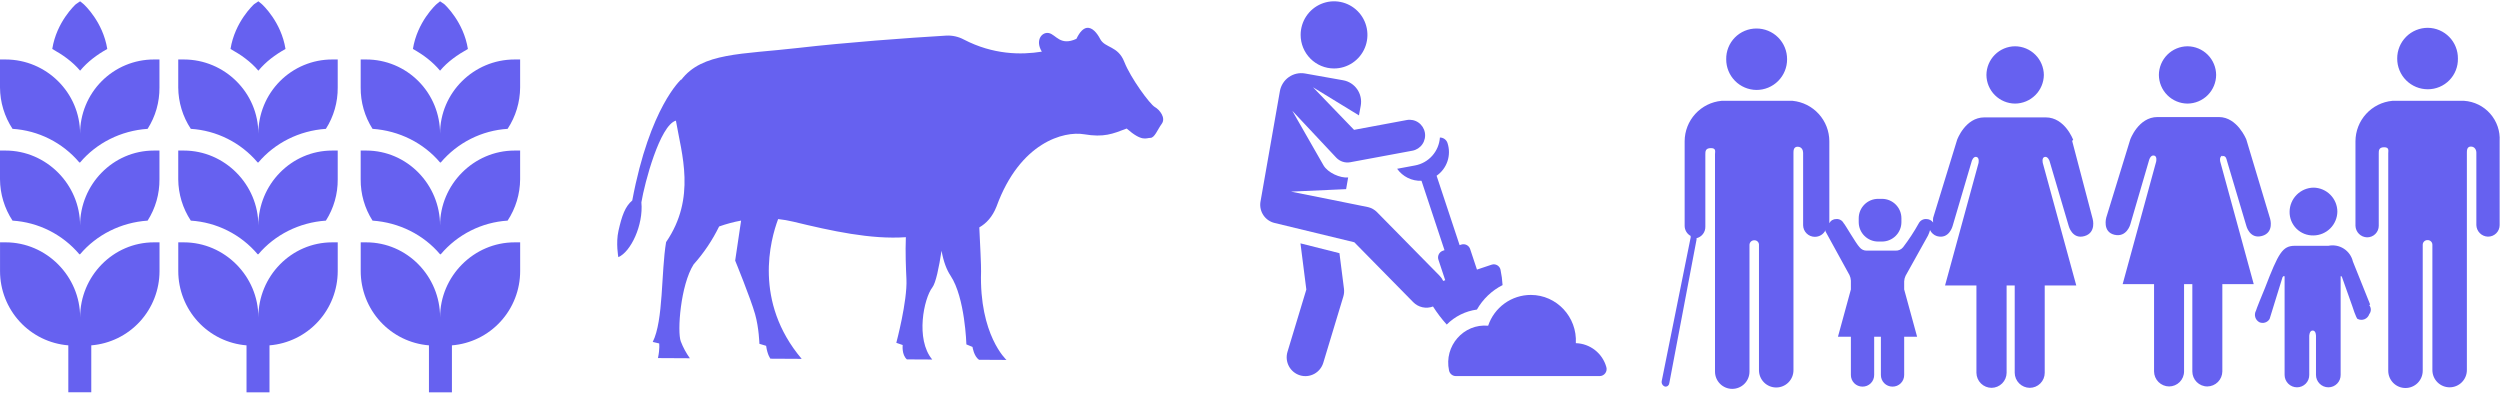<svg width="409" height="65" viewBox="0 0 409 65" fill="none" xmlns="http://www.w3.org/2000/svg">
<path fill-rule="evenodd" clip-rule="evenodd" d="M177.796 4.559C177.253 4.646 176.672 5.156 176.104 6.35C173.454 7.577 172.764 5.665 171.612 5.413C170.46 5.162 169.309 6.589 170.443 8.45C167.018 9.006 162.467 8.946 157.701 6.476C156.823 6.004 155.835 5.779 154.84 5.823C148.472 6.196 138.355 6.95 130.625 7.838C121.317 8.909 114.844 8.578 111.444 13.076L111.454 12.985C111.454 12.985 106.309 17.468 103.438 32.796C102.269 33.785 101.743 35.277 101.182 37.759C100.729 39.773 101.159 42.07 101.159 42.07C103.186 41.217 105.279 36.827 104.931 33.105C105.452 29.933 107.954 20.498 110.578 19.734C111.506 25.169 113.929 32.376 108.973 39.609C108.148 44.503 108.557 52.423 106.788 55.941L107.84 56.188C107.84 56.188 107.974 56.985 107.642 58.582L112.862 58.61C112.252 57.76 111.753 56.834 111.378 55.855C110.77 54.255 111.339 46.621 113.472 43.264C115.141 41.396 116.546 39.306 117.647 37.052C118.819 36.636 120.022 36.313 121.244 36.088L120.274 42.636C120.274 42.636 122.794 48.784 123.534 51.401C124.167 53.642 124.24 56.248 124.24 56.248L125.337 56.575C125.563 58.127 126.047 58.682 126.047 58.682L131.154 58.709C123.251 49.363 126.029 39.234 127.303 35.84C128.135 35.929 128.96 36.071 129.775 36.266C136.082 37.791 142.467 39.202 148.197 38.804C148.1 41.249 148.207 43.873 148.293 45.675C148.46 49.266 146.635 56.084 146.635 56.084L147.682 56.446C147.682 56.446 147.487 58.036 148.37 58.797L152.512 58.818C149.731 55.492 151.154 48.791 152.532 47.023C153.103 46.286 153.619 43.742 154.035 41.024C154.369 42.831 154.87 44.143 155.521 45.119C157.888 48.69 158.101 56.345 158.101 56.345L159.103 56.757C159.103 56.757 159.312 58.268 160.162 58.859L164.66 58.884C164.66 58.884 160.181 54.834 160.501 44.409C160.531 43.517 160.334 39.738 160.214 37.201C161.36 36.548 162.36 35.489 163.035 33.776C166.876 23.241 174.084 21.416 177.349 21.965C180.613 22.514 182.025 21.903 184.323 21.029C186.871 23.26 187.496 22.553 188.199 22.556C188.902 22.56 189.346 21.232 190.059 20.258C190.772 19.284 189.725 17.953 188.928 17.508C188.132 17.063 184.977 12.779 183.935 10.121C182.893 7.463 180.774 7.89 179.987 6.377C179.496 5.432 178.695 4.416 177.794 4.566L177.796 4.559Z" fill="#6661F0"/>
<path fill-rule="evenodd" clip-rule="evenodd" d="M245.489 44.14C245.456 43.984 245.39 43.837 245.297 43.708C245.203 43.58 245.084 43.472 244.946 43.393C244.809 43.314 244.656 43.264 244.498 43.249C244.341 43.233 244.181 43.251 244.031 43.301L241.631 44.107L240.517 40.749C240.421 40.457 240.213 40.216 239.939 40.078C239.666 39.94 239.349 39.917 239.059 40.014L238.792 40.104L235.028 28.752C235.862 28.173 236.487 27.338 236.808 26.372C237.13 25.406 237.13 24.361 236.81 23.394C236.723 23.133 236.557 22.905 236.334 22.744C236.111 22.584 235.843 22.498 235.569 22.5C235.492 23.605 235.052 24.652 234.318 25.479C233.584 26.305 232.597 26.863 231.514 27.064L228.57 27.612C229.019 28.247 229.619 28.76 230.315 29.103C231.012 29.446 231.783 29.609 232.558 29.576L236.32 40.93L236.053 41.021C235.763 41.118 235.523 41.328 235.387 41.603C235.25 41.878 235.228 42.197 235.325 42.488L236.439 45.846L236.105 45.958C235.96 45.648 235.764 45.364 235.525 45.119L225.281 34.71C224.883 34.305 224.381 34.02 223.83 33.887C223.83 33.887 212.232 31.537 211.206 31.349L220.225 30.944L220.559 29.03C219.284 29.166 217.229 28.275 216.515 27.031L211.418 18.123L218.626 25.809C218.917 26.11 219.278 26.335 219.676 26.463C220.075 26.591 220.498 26.617 220.909 26.541L231.073 24.654C231.735 24.53 232.321 24.148 232.702 23.591C233.083 23.033 233.229 22.346 233.106 21.681C232.984 21.016 232.603 20.427 232.049 20.043C231.494 19.66 230.811 19.514 230.149 19.637L221.522 21.244L214.809 14.278L222.324 18.878C222.407 18.507 222.352 18.793 222.621 17.268C222.785 16.335 222.573 15.376 222.033 14.6C221.493 13.824 220.668 13.296 219.74 13.131L213.504 12.023C213.045 11.942 212.574 11.952 212.119 12.053C211.664 12.154 211.233 12.345 210.85 12.614C210.468 12.882 210.143 13.224 209.892 13.62C209.641 14.015 209.47 14.456 209.389 14.918C209.251 15.705 206.332 32.324 206.2 33.083C206.098 33.835 206.277 34.597 206.702 35.224C207.128 35.85 207.769 36.295 208.503 36.473L221.564 39.634L231.2 49.43C231.613 49.852 232.139 50.143 232.714 50.269C233.289 50.395 233.888 50.351 234.438 50.141C235.103 51.188 235.855 52.177 236.686 53.097C238.021 51.757 239.756 50.896 241.626 50.644C242.603 48.925 244.062 47.532 245.821 46.642C245.772 45.801 245.66 44.965 245.487 44.14H245.489Z" fill="#6661F0"/>
<path fill-rule="evenodd" clip-rule="evenodd" d="M262.799 60.059C262.492 58.956 261.841 57.981 260.943 57.276C260.045 56.572 258.947 56.174 257.808 56.141C258.042 51.858 254.668 48.25 250.438 48.25C248.897 48.251 247.396 48.738 246.144 49.641C244.893 50.545 243.954 51.819 243.461 53.287C239.453 52.914 236.204 56.601 237.064 60.618C237.118 60.874 237.257 61.105 237.459 61.27C237.661 61.435 237.913 61.526 238.173 61.526H261.709C261.885 61.525 262.059 61.483 262.216 61.403C262.374 61.324 262.511 61.208 262.616 61.066C262.722 60.924 262.794 60.76 262.825 60.585C262.857 60.411 262.848 60.231 262.799 60.061V60.059Z" fill="#6661F0"/>
<path fill-rule="evenodd" clip-rule="evenodd" d="M219.874 47.238L219.134 41.421L212.756 39.812L213.716 47.367L210.628 57.577C210.397 58.357 210.482 59.199 210.866 59.916C211.251 60.633 211.902 61.168 212.678 61.404C213.454 61.639 214.291 61.555 215.006 61.17C215.721 60.786 216.254 60.132 216.49 59.353L219.767 48.516C219.892 48.103 219.929 47.669 219.874 47.242V47.238Z" fill="#6661F0"/>
<path fill-rule="evenodd" clip-rule="evenodd" d="M212.784 5.71C212.784 4.623 213.104 3.561 213.704 2.657C214.304 1.754 215.158 1.05 216.156 0.633C217.154 0.217 218.253 0.108 219.313 0.32C220.373 0.532 221.347 1.055 222.112 1.823C222.876 2.591 223.396 3.57 223.607 4.636C223.818 5.701 223.71 6.806 223.297 7.81C222.883 8.814 222.183 9.672 221.284 10.275C220.386 10.879 219.329 11.201 218.248 11.201C216.799 11.201 215.41 10.623 214.385 9.593C213.36 8.563 212.784 7.166 212.784 5.71Z" fill="#6661F0"/>
<path fill-rule="evenodd" clip-rule="evenodd" d="M13.105 0.215L12.423 0.675C12.276 0.802 9.25 3.583 8.551 8.01C10.252 8.96 11.859 10.077 13.105 11.564C14.354 10.077 15.847 8.96 17.549 8.01C16.839 3.583 13.821 0.804 13.676 0.675L13.105 0.215ZM42.268 0.215L41.584 0.675C41.438 0.802 38.421 3.583 37.711 8.01C39.416 8.96 41.019 10.077 42.268 11.564C43.514 10.077 45.007 8.96 46.709 8.01C46.004 3.583 42.981 0.804 42.836 0.675L42.268 0.215ZM71.995 0.215L71.424 0.675C71.278 0.802 68.261 3.583 67.552 8.01C69.254 8.96 70.747 10.077 71.995 11.564C73.241 10.077 74.847 8.96 76.549 8.01C75.844 3.583 72.823 0.804 72.678 0.675L71.995 0.215ZM0 9.731V14.314C0.017 16.721 0.729 19.071 2.049 21.078C4.146 21.21 6.195 21.765 8.074 22.711C9.952 23.656 11.623 24.972 12.984 26.58H13.1C15.787 23.405 19.765 21.375 24.15 21.078C25.437 19.061 26.11 16.71 26.087 14.314V9.731H25.174C23.587 9.73 22.016 10.044 20.55 10.654C19.084 11.264 17.752 12.159 16.63 13.288C15.508 14.417 14.619 15.757 14.014 17.231C13.408 18.705 13.097 20.285 13.1 21.881C13.1 15.165 7.589 9.731 0.908 9.731H0ZM29.16 9.731V14.314C29.178 16.722 29.892 19.072 31.216 21.078C33.313 21.211 35.362 21.766 37.241 22.711C39.12 23.656 40.791 24.972 42.153 26.58H42.267C44.954 23.405 48.933 21.375 53.317 21.078C54.601 19.06 55.273 16.71 55.251 14.314V9.731H54.343C52.755 9.729 51.184 10.043 49.718 10.653C48.251 11.263 46.919 12.158 45.797 13.287C44.675 14.416 43.786 15.756 43.18 17.23C42.575 18.705 42.264 20.285 42.267 21.881C42.267 15.165 36.756 9.731 30.076 9.731H29.16ZM59.007 9.731V14.314C58.985 16.71 59.659 19.061 60.946 21.078C65.33 21.38 69.309 23.405 71.995 26.58H72.11C73.472 24.972 75.142 23.656 77.021 22.711C78.9 21.765 80.948 21.21 83.045 21.078C84.366 19.071 85.078 16.721 85.094 14.314V9.731H84.184C77.504 9.731 71.993 15.159 71.993 21.881C71.996 20.285 71.685 18.705 71.08 17.231C70.474 15.756 69.585 14.416 68.463 13.288C67.342 12.159 66.01 11.264 64.543 10.653C63.077 10.043 61.506 9.73 59.919 9.731H59.007ZM0 24.631V29.332C0.017 31.738 0.729 34.087 2.049 36.094C4.146 36.226 6.195 36.782 8.074 37.727C9.952 38.673 11.623 39.989 12.984 41.597H13.1C15.787 38.423 19.765 36.393 24.15 36.094C25.437 34.078 26.11 31.727 26.087 29.332V24.631H25.174C18.494 24.631 13.1 30.171 13.1 36.897C13.1 30.181 7.589 24.631 0.908 24.631H0ZM29.16 24.631V29.332C29.178 31.739 29.892 34.089 31.216 36.094C33.313 36.227 35.362 36.782 37.241 37.728C39.12 38.673 40.791 39.989 42.153 41.597H42.267C44.954 38.423 48.933 36.393 53.317 36.094C54.602 34.077 55.274 31.727 55.251 29.332V24.631H54.343C47.663 24.631 42.267 30.171 42.267 36.897C42.267 30.181 36.756 24.631 30.076 24.631H29.16ZM59.007 24.631V29.332C58.985 31.727 59.658 34.078 60.946 36.094C65.33 36.396 69.309 38.423 71.995 41.597H72.11C73.472 39.989 75.142 38.673 77.021 37.727C78.9 36.782 80.948 36.226 83.045 36.094C84.365 34.087 85.077 31.738 85.094 29.332V24.631H84.184C77.504 24.631 71.993 30.171 71.993 36.897C71.993 30.181 66.597 24.631 59.919 24.631H59.007ZM0.005 39.648V44.349C0.007 47.415 1.158 50.367 3.228 52.619C5.298 54.87 8.136 56.255 11.176 56.498V64.18H14.933V56.498C17.973 56.253 20.809 54.867 22.878 52.616C24.946 50.364 26.096 47.413 26.098 44.347V39.647H25.184C18.504 39.647 13.11 45.187 13.11 51.913C13.11 45.197 7.599 39.647 0.919 39.647L0.005 39.648ZM29.165 39.648V44.349C29.167 47.414 30.317 50.367 32.386 52.618C34.455 54.87 37.292 56.255 40.331 56.499V64.182H44.089V56.499C47.128 56.256 49.965 54.87 52.034 52.618C54.103 50.367 55.252 47.414 55.253 44.349V39.648H54.344C47.664 39.648 42.268 45.189 42.268 51.914C42.268 45.199 36.757 39.648 30.077 39.648H29.165ZM59.012 39.648V44.349C59.014 47.414 60.163 50.366 62.232 52.618C64.301 54.869 67.137 56.255 70.176 56.499V64.182H73.935V56.499C76.975 56.256 79.811 54.87 81.88 52.618C83.949 50.367 85.099 47.414 85.099 44.349V39.648H84.189C77.509 39.648 71.998 45.189 71.998 51.914C71.998 45.199 66.602 39.648 59.924 39.648H59.012Z" fill="#6661F0"/>
<path d="M397.205 14.603C397.859 14.603 398.507 14.472 399.11 14.218C399.713 13.964 400.259 13.592 400.716 13.124C401.174 12.656 401.533 12.101 401.773 11.491C402.013 10.882 402.129 10.231 402.114 9.577C402.121 8.924 402 8.276 401.757 7.671C401.515 7.065 401.155 6.513 400.699 6.046C400.243 5.58 399.7 5.207 399.101 4.95C398.501 4.694 397.857 4.558 397.205 4.551C396.544 4.547 395.889 4.674 395.278 4.926C394.667 5.177 394.112 5.547 393.645 6.014C393.178 6.482 392.808 7.037 392.557 7.649C392.306 8.26 392.179 8.916 392.183 9.577C392.179 10.238 392.306 10.893 392.557 11.504C392.808 12.116 393.178 12.671 393.645 13.139C394.112 13.606 394.667 13.976 395.278 14.228C395.889 14.479 396.544 14.606 397.205 14.603ZM403.016 16.494H391.393C389.746 16.649 388.216 17.41 387.1 18.632C385.984 19.853 385.362 21.446 385.355 23.101V36.937C385.37 37.434 385.573 37.907 385.925 38.259C386.276 38.61 386.749 38.814 387.246 38.828C387.496 38.832 387.745 38.786 387.978 38.693C388.21 38.599 388.422 38.461 388.6 38.284C388.779 38.108 388.921 37.898 389.017 37.667C389.114 37.436 389.164 37.187 389.164 36.937V25.078C389.164 24.654 389.164 24.09 390.039 24.09C390.913 24.09 390.716 24.654 390.716 25.078V60.654C390.716 61.403 391.013 62.121 391.542 62.651C392.071 63.18 392.789 63.478 393.537 63.478C394.285 63.478 395.003 63.18 395.532 62.651C396.061 62.121 396.358 61.403 396.358 60.654V40.071C396.354 39.966 396.372 39.861 396.41 39.764C396.449 39.666 396.507 39.577 396.581 39.503C396.655 39.429 396.744 39.37 396.841 39.332C396.939 39.294 397.043 39.276 397.148 39.28C397.253 39.276 397.357 39.294 397.455 39.332C397.553 39.37 397.641 39.429 397.716 39.503C397.79 39.577 397.848 39.666 397.886 39.764C397.924 39.861 397.942 39.966 397.938 40.071V60.541C397.938 61.29 398.235 62.008 398.764 62.538C399.294 63.067 400.011 63.365 400.759 63.365C401.508 63.365 402.225 63.067 402.754 62.538C403.283 62.008 403.581 61.29 403.581 60.541V24.965C403.581 24.654 403.581 23.977 404.23 23.977C404.878 23.977 405.132 24.541 405.132 24.965V36.824C405.147 37.321 405.35 37.794 405.702 38.145C406.053 38.497 406.526 38.701 407.023 38.715C407.273 38.719 407.522 38.673 407.755 38.58C407.987 38.486 408.199 38.347 408.378 38.171C408.556 37.995 408.698 37.786 408.795 37.554C408.891 37.323 408.941 37.075 408.941 36.824V23.101C409.042 21.455 408.487 19.836 407.398 18.598C406.309 17.359 404.774 16.603 403.129 16.494H403.016ZM357.876 16.946C359.116 16.939 360.303 16.442 361.18 15.565C362.056 14.688 362.552 13.5 362.56 12.259C362.552 11.018 362.056 9.83 361.18 8.953C360.303 8.076 359.116 7.579 357.876 7.572C356.636 7.579 355.45 8.076 354.573 8.953C353.696 9.83 353.2 11.018 353.193 12.259C353.2 13.5 353.696 14.688 354.573 15.565C355.45 16.442 356.636 16.939 357.876 16.946ZM363.519 25.558C364.196 25.332 364.309 26.235 364.309 26.235L367.497 36.937C367.497 36.937 368.033 39.167 370.064 38.602C372.095 38.038 371.39 35.779 371.39 35.779L367.497 22.819C367.497 22.819 366.03 19.148 363.011 19.148H352.967C349.836 19.148 348.51 22.819 348.51 22.819L344.588 35.581C344.588 35.581 343.911 37.925 345.914 38.405C347.917 38.885 348.51 36.739 348.51 36.739L351.613 26.122C351.613 26.122 351.839 25.332 352.403 25.445C352.967 25.558 352.742 26.461 352.742 26.461L347.268 46.48H352.403V60.767C352.41 61.416 352.671 62.037 353.13 62.496C353.589 62.955 354.209 63.216 354.858 63.224C355.508 63.224 356.133 62.965 356.593 62.504C357.053 62.043 357.312 61.419 357.312 60.767V46.48H358.666V60.767C358.666 61.419 358.925 62.043 359.385 62.504C359.845 62.965 360.47 63.224 361.121 63.224C361.769 63.216 362.389 62.955 362.848 62.496C363.307 62.037 363.568 61.416 363.575 60.767V46.48H368.71L363.237 26.461C363.237 26.461 363.011 25.671 363.575 25.445L363.519 25.558ZM329.664 16.946C330.906 16.939 332.096 16.443 332.977 15.567C333.858 14.69 334.36 13.502 334.375 12.259C334.36 11.016 333.858 9.828 332.977 8.951C332.096 8.074 330.906 7.579 329.664 7.572C328.424 7.579 327.237 8.076 326.36 8.953C325.484 9.83 324.988 11.018 324.98 12.259C324.988 13.5 325.484 14.688 326.36 15.565C327.237 16.442 328.424 16.939 329.664 16.946ZM339.171 22.875C339.171 22.875 337.817 19.205 334.686 19.205H324.642C321.51 19.205 320.184 22.875 320.184 22.875L316.263 35.638C316.223 35.89 316.223 36.148 316.263 36.4C316.136 36.227 315.97 36.086 315.779 35.988C315.588 35.89 315.377 35.837 315.162 35.835C314.912 35.816 314.662 35.87 314.441 35.99C314.221 36.11 314.04 36.292 313.921 36.513C313.162 37.882 312.304 39.194 311.354 40.438C311.206 40.624 311.017 40.772 310.801 40.87C310.585 40.968 310.349 41.014 310.112 41.002H305.429C305.196 41.014 304.964 40.968 304.753 40.87C304.542 40.771 304.357 40.623 304.216 40.438C303.652 39.873 301.733 36.513 301.62 36.513C301.509 36.292 301.334 36.109 301.117 35.988C300.901 35.868 300.654 35.814 300.407 35.835C300.175 35.831 299.945 35.892 299.746 36.012C299.546 36.132 299.385 36.306 299.279 36.513V23.101C299.273 21.451 298.655 19.861 297.544 18.641C296.434 17.42 294.911 16.655 293.269 16.494H281.646C279.999 16.649 278.469 17.41 277.353 18.632C276.237 19.853 275.615 21.446 275.608 23.101V36.937C275.608 37.278 275.699 37.612 275.873 37.906C276.047 38.199 276.297 38.44 276.596 38.602C276.577 38.677 276.577 38.754 276.596 38.828L271.856 62.348C271.821 62.542 271.859 62.742 271.963 62.909C272.068 63.077 272.231 63.199 272.42 63.252C272.502 63.26 272.584 63.251 272.663 63.227C272.741 63.203 272.814 63.163 272.876 63.111C272.939 63.058 272.991 62.994 273.029 62.921C273.067 62.848 273.09 62.769 273.098 62.687L277.555 39.195V38.969C277.975 38.866 278.347 38.622 278.609 38.278C278.87 37.934 279.006 37.51 278.994 37.078V25.219C278.994 24.795 278.994 24.231 279.897 24.231C280.8 24.231 280.574 24.795 280.574 25.219V60.795C280.574 61.544 280.871 62.262 281.4 62.792C281.929 63.321 282.647 63.619 283.395 63.619C284.143 63.619 284.861 63.321 285.39 62.792C285.919 62.262 286.216 61.544 286.216 60.795V40.099C286.212 39.994 286.23 39.889 286.268 39.792C286.307 39.694 286.365 39.605 286.439 39.531C286.513 39.457 286.602 39.399 286.699 39.361C286.797 39.322 286.901 39.304 287.006 39.308C287.11 39.304 287.213 39.322 287.31 39.36C287.406 39.399 287.493 39.458 287.565 39.532C287.637 39.607 287.692 39.696 287.727 39.794C287.762 39.891 287.776 39.995 287.768 40.099V60.569C287.768 61.318 288.065 62.036 288.594 62.566C289.123 63.096 289.841 63.393 290.589 63.393C291.338 63.393 292.055 63.096 292.584 62.566C293.113 62.036 293.411 61.318 293.411 60.569V24.993C293.411 24.683 293.411 24.005 294.088 24.005C294.765 24.005 294.99 24.57 294.99 24.993V36.852C294.998 37.351 295.199 37.828 295.552 38.181C295.905 38.535 296.382 38.736 296.881 38.744C297.252 38.752 297.617 38.652 297.932 38.457C298.248 38.261 298.5 37.978 298.658 37.642C298.636 37.716 298.636 37.795 298.658 37.868L302.58 45.012C302.714 45.295 302.791 45.602 302.805 45.915V47.355L300.689 55.092H302.805V61.332C302.802 61.583 302.848 61.832 302.941 62.065C303.034 62.297 303.173 62.509 303.349 62.688C303.525 62.867 303.734 63.008 303.966 63.105C304.197 63.202 304.445 63.252 304.696 63.252C304.949 63.256 305.2 63.209 305.434 63.113C305.669 63.018 305.882 62.877 306.061 62.698C306.24 62.519 306.381 62.306 306.476 62.071C306.571 61.836 306.618 61.585 306.614 61.332V55.092H307.714V61.332C307.711 61.583 307.757 61.832 307.85 62.065C307.943 62.297 308.082 62.509 308.258 62.688C308.434 62.867 308.643 63.008 308.875 63.105C309.106 63.202 309.354 63.252 309.605 63.252C309.858 63.256 310.109 63.209 310.343 63.113C310.578 63.018 310.791 62.877 310.97 62.698C311.149 62.519 311.29 62.306 311.385 62.071C311.48 61.836 311.527 61.585 311.523 61.332V55.092H313.639L311.523 47.355V46.028C311.537 45.715 311.614 45.408 311.749 45.125L315.416 38.546C315.557 38.256 315.671 37.954 315.755 37.642C315.866 37.876 316.023 38.083 316.217 38.253C316.411 38.423 316.638 38.552 316.883 38.631C318.887 39.195 319.451 36.965 319.451 36.965L322.582 26.348C322.582 26.348 322.808 25.558 323.344 25.671C323.88 25.784 323.683 26.687 323.683 26.687L318.209 46.706H323.344V60.993C323.352 61.647 323.616 62.272 324.081 62.732C324.546 63.192 325.173 63.45 325.827 63.45C326.476 63.442 327.096 63.181 327.554 62.722C328.013 62.263 328.274 61.642 328.281 60.993V46.706H329.607V60.993C329.615 61.642 329.876 62.263 330.334 62.722C330.793 63.181 331.413 63.442 332.062 63.45C332.713 63.45 333.337 63.191 333.797 62.73C334.258 62.269 334.516 61.645 334.516 60.993V46.706H339.679L334.206 26.687C334.206 26.687 333.98 25.784 334.516 25.671C335.052 25.558 335.306 26.348 335.306 26.348L338.438 36.965C338.438 36.965 339.002 39.195 341.005 38.631C343.008 38.066 342.359 35.807 342.359 35.807L339.002 23.045L339.171 22.875ZM378.5 38.518C379.528 38.503 380.51 38.088 381.237 37.36C381.964 36.633 382.378 35.65 382.393 34.621C382.386 33.587 381.974 32.598 381.246 31.864C380.519 31.131 379.533 30.711 378.5 30.697C377.464 30.711 376.475 31.129 375.743 31.862C375.011 32.595 374.593 33.585 374.578 34.621C374.566 35.139 374.66 35.653 374.853 36.133C375.047 36.613 375.336 37.048 375.702 37.413C376.069 37.777 376.507 38.063 376.987 38.253C377.468 38.443 377.983 38.533 378.5 38.518ZM387.753 49.812C387.753 49.812 385.299 43.685 384.932 42.781C384.73 41.916 384.198 41.163 383.45 40.683C382.702 40.203 381.797 40.034 380.926 40.212H375.453C373.421 40.212 372.773 41.341 370.544 47.13C370.205 47.92 369.077 50.715 369.077 50.828C368.988 50.989 368.932 51.166 368.913 51.349C368.893 51.532 368.91 51.717 368.962 51.893C369.015 52.069 369.102 52.233 369.218 52.375C369.335 52.517 369.479 52.634 369.641 52.72C369.936 52.848 370.268 52.864 370.574 52.765C370.88 52.667 371.14 52.46 371.306 52.184L373.421 45.351C373.421 45.351 373.76 44.899 373.76 45.351V61.332C373.76 61.599 373.813 61.863 373.915 62.11C374.017 62.356 374.166 62.581 374.355 62.769C374.544 62.958 374.767 63.108 375.014 63.21C375.26 63.312 375.525 63.365 375.791 63.365C376.057 63.365 376.319 63.312 376.564 63.209C376.809 63.107 377.031 62.957 377.218 62.768C377.404 62.578 377.551 62.354 377.65 62.108C377.749 61.861 377.798 61.597 377.794 61.332V54.979C377.794 54.979 377.794 54.075 378.359 54.075C378.923 54.075 378.895 54.979 378.895 54.979V61.332C378.895 61.871 379.109 62.388 379.49 62.769C379.871 63.151 380.387 63.365 380.926 63.365C381.191 63.365 381.454 63.312 381.699 63.209C381.944 63.107 382.166 62.957 382.352 62.768C382.539 62.578 382.686 62.354 382.785 62.108C382.884 61.861 382.933 61.597 382.929 61.332V45.351C382.929 44.899 383.155 45.351 383.155 45.351L384.819 50.038C384.819 50.038 385.496 52.184 385.722 52.184C385.896 52.27 386.087 52.319 386.281 52.325C386.475 52.331 386.669 52.296 386.848 52.221C387.027 52.146 387.188 52.033 387.32 51.89C387.452 51.747 387.552 51.578 387.612 51.393C387.777 51.184 387.867 50.925 387.867 50.659C387.867 50.392 387.777 50.134 387.612 49.925L387.753 49.812ZM287.345 14.716C288.005 14.719 288.66 14.592 289.271 14.341C289.882 14.089 290.437 13.719 290.904 13.252C291.371 12.784 291.741 12.229 291.992 11.617C292.243 11.006 292.37 10.351 292.367 9.69C292.37 9.028 292.243 8.373 291.992 7.762C291.741 7.15 291.371 6.595 290.904 6.127C290.437 5.66 289.882 5.29 289.271 5.039C288.66 4.787 288.005 4.66 287.345 4.664C286.689 4.664 286.04 4.794 285.436 5.048C284.831 5.301 284.283 5.673 283.823 6.141C283.364 6.609 283.002 7.163 282.759 7.773C282.516 8.382 282.396 9.034 282.408 9.69C282.4 11.01 282.915 12.28 283.84 13.222C284.765 14.164 286.025 14.701 287.345 14.716Z" fill="#6661F0"/>
<path d="M307.89 32.531H307.268C305.511 32.531 304.086 33.956 304.086 35.714V36.335C304.086 38.092 305.511 39.517 307.268 39.517H307.89C309.647 39.517 311.072 38.092 311.072 36.335V35.714C311.072 33.956 309.647 32.531 307.89 32.531Z" fill="#6661F0"/>
</svg>
